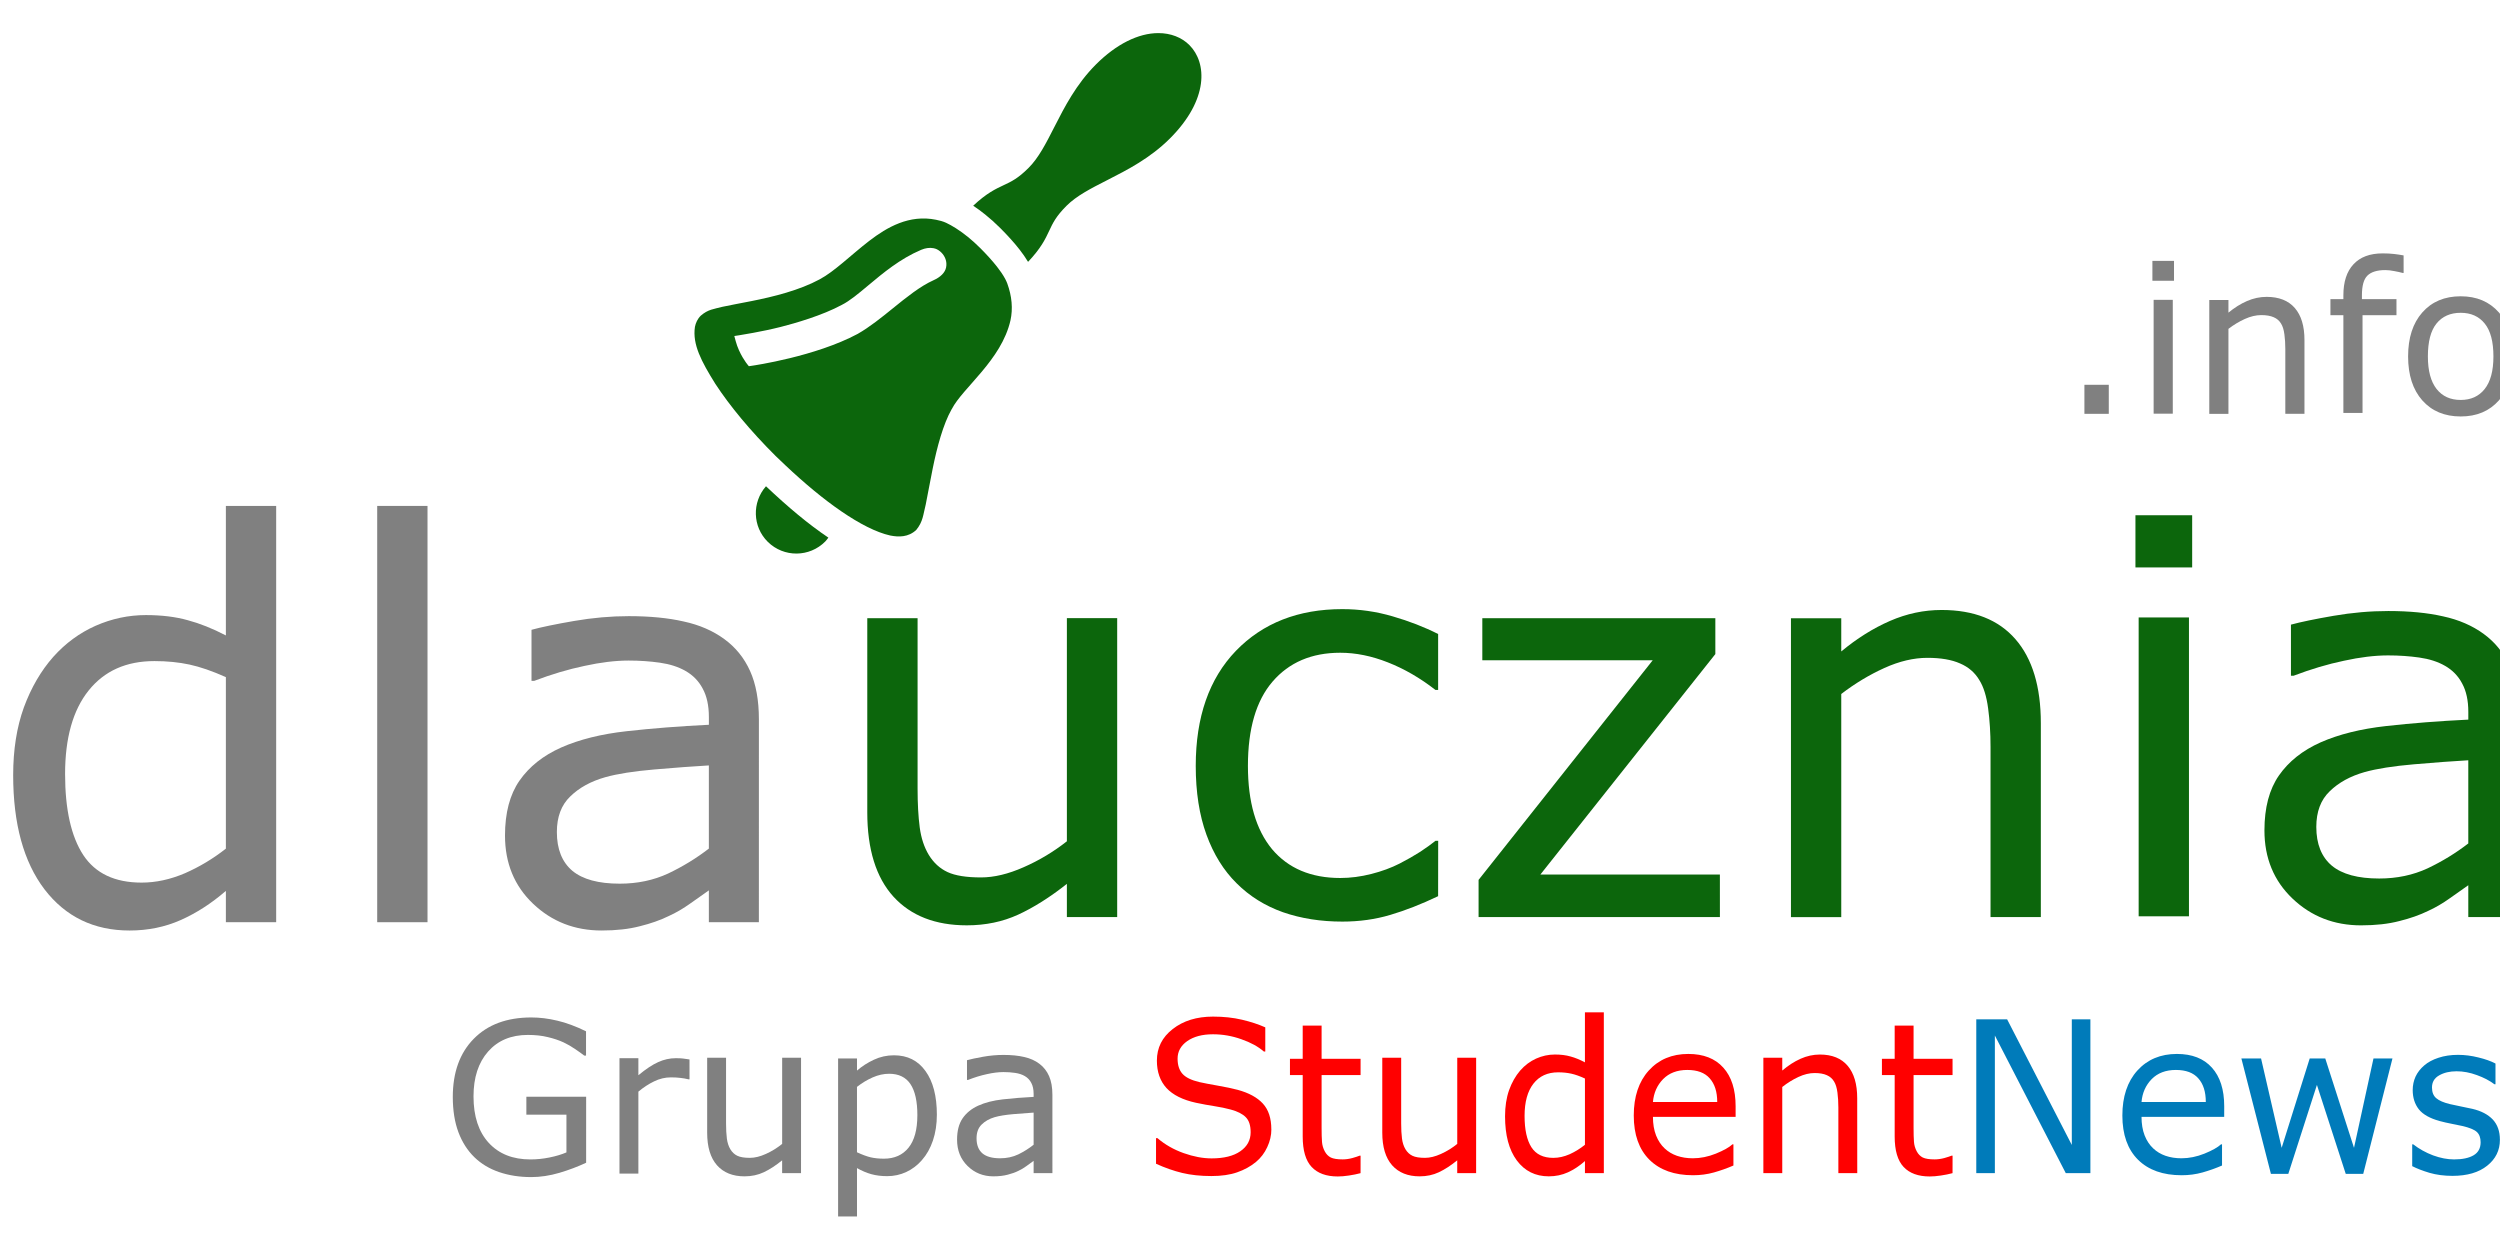 <?xml version="1.0" encoding="UTF-8"?>
<svg width="121.59" height="60" version="1.1" viewBox="0 0 121.59 60" xmlns="http://www.w3.org/2000/svg" xmlns:cc="http://creativecommons.org/ns#" xmlns:dc="http://purl.org/dc/elements/1.1/" xmlns:rdf="http://www.w3.org/1999/02/22-rdf-syntax-ns#">
 <g transform="translate(1226.3 -4865)">
  <g transform="matrix(1.269 0 0 1.269 -2437.8 -1289.9)" fill="#0c660c">
   <g transform="matrix(.048 0 0 .048 1007.6 4730.8)" fill="#0c660c">
    <path d="m-152.66 2523.4c-6.148-6.148-14.939-9.533-24.752-9.533-15.997 0-33.676 8.87-49.782 24.976-15.863 15.86-25.156 34.088-33.355 50.172-6.691 13.122-12.467 24.455-20.485 32.471-8.438 8.439-13.774 10.937-19.952 13.831-6.412 3-13.614 6.388-24.274 16.387 1.629 1.077 3.261 2.212 4.893 3.409 1.571 1.154 3.138 2.365 4.701 3.622 4.089 3.289 8.136 6.917 12.033 10.812 6.134 6.137 11.241 11.829 15.381 17.142 1.268 1.628 2.449 3.221 3.534 4.781 1.203 1.724 2.287 3.404 3.268 5.046 10.381-10.948 13.823-18.274 16.873-24.79 2.894-6.178 5.392-11.516 13.831-19.954 8.016-8.016 19.349-13.796 32.474-20.486 16.081-8.199 34.309-17.492 50.172-33.352 30.908-30.911 29.67-60.305 15.44-74.534"/>
    <path d="m-489.24 2920.1c12.773 12.593 33.294 12.418 45.887-0.327 0.94-0.957 1.667-2.032 2.459-3.063-15.801-10.604-32.472-24.575-49.813-41.016-11.245 12.811-10.814 32.285 1.467 44.406"/>
    <path d="m-299.67 2710.2c-0.844-1.601-1.878-3.292-3.078-5.051-1.074-1.579-2.275-3.208-3.589-4.882-3.704-4.708-8.277-9.734-13.276-14.737-3.342-3.341-6.627-6.279-9.784-8.843-1.637-1.331-3.238-2.558-4.793-3.688-1.683-1.222-3.312-2.324-4.876-3.319-2.817-1.789-5.423-3.224-7.735-4.312-2.647-1.244-5.448-1.915-8.166-2.474-21.294-4.307-38.954 5.845-53.385 16.935-14.596 11.273-27.683 24.387-39.529 30.657-16.182 8.758-36.887 13.875-54.454 17.36-8.814 1.759-16.809 3.172-23.363 4.596-6.729 1.811-11.161 1.964-16.981 6.958-2.663 2.482-4.167 5.962-4.769 9.053-2.089 13.978 5.175 27.616 16.286 45.435 11.409 17.478 27.992 37.563 48.091 57.567 2.609 2.564 5.193 4.967 7.782 7.427 15.54 14.663 30.644 27.16 44.546 36.69 14.771 10.122 28.198 16.984 39.209 19.439 6.697 1.334 14.505 1.495 20.831-4.473 5.439-6.748 5.416-11.895 7.561-20.342 1.672-8.142 3.398-18.184 5.566-28.745 3.445-17.006 8.318-35.28 15.14-47.314l0.044-0.014c8.899-17.27 39.691-39.137 46.907-70.934 2.019-9.276 1.154-19.169-2.546-29.378-0.412-1.137-0.973-2.351-1.639-3.611zm-55.863-24.228c1.635 0.518 3.384 1.62 4.899 3.153 2.76 2.788 4.732 7.023 3.731 11.886-0.835 4.064-4.388 7.672-10.001 10.168-10.664 4.765-21.731 13.722-32.432 22.385-9.139 7.397-18.591 15.048-28.184 20.492-33.732 18.051-82.698 25.186-84.767 25.48l-2.113 0.303-1.338-1.664c-0.259-0.322-6.365-7.994-9.166-18.394l-1.089-4.045 4.139-0.638c0.175-0.027 17.534-2.717 32.967-6.633 11.504-2.938 33.142-9.129 48.75-17.598 6.264-3.142 13.095-8.856 21.004-15.476 11.931-9.983 25.452-21.299 42.283-28.45 3.391-1.443 6.742-1.89 9.732-1.347 0.54 0.095 1.072 0.215 1.585 0.379"/>
   </g>
  </g>
  <g transform="matrix(1.269 0 0 1.269 -3489.2 -3323.8)" fill="#808080" stop-color="#000000" stroke-width="1px" aria-label="dla">
   <path d="m1793.8 6488.3h-1.928v-1.2q-0.831 0.718-1.733 1.118-0.902 0.4-1.958 0.4-2.051 0-3.261-1.579-1.2-1.579-1.2-4.378 0-1.456 0.41-2.594 0.42-1.138 1.128-1.938 0.697-0.779 1.62-1.19 0.933-0.41 1.928-0.41 0.902 0 1.6 0.195 0.697 0.185 1.466 0.585v-4.963h1.928zm-1.928-2.82v-6.573q-0.779-0.349-1.395-0.482t-1.343-0.133q-1.62 0-2.522 1.128-0.902 1.128-0.902 3.199 0 2.041 0.697 3.107 0.697 1.056 2.235 1.056 0.82 0 1.661-0.359 0.841-0.369 1.569-0.943z"/>
   <path d="m1799.6 6488.3h-1.928v-15.955h1.928z"/>
   <path d="m1812.3 6488.3h-1.917v-1.22q-0.256 0.174-0.697 0.492-0.431 0.308-0.841 0.492-0.482 0.236-1.107 0.39-0.625 0.164-1.466 0.164-1.548 0-2.625-1.025-1.077-1.025-1.077-2.615 0-1.302 0.554-2.102 0.564-0.81 1.6-1.272 1.046-0.462 2.512-0.625 1.466-0.164 3.148-0.246v-0.297q0-0.656-0.236-1.087-0.226-0.431-0.656-0.677-0.41-0.236-0.984-0.318-0.574-0.082-1.2-0.082-0.759 0-1.692 0.205-0.933 0.195-1.928 0.574h-0.102v-1.958q0.564-0.154 1.63-0.338 1.066-0.185 2.102-0.185 1.21 0 2.102 0.205 0.902 0.195 1.559 0.677 0.646 0.472 0.984 1.22 0.338 0.749 0.338 1.856zm-1.917-2.82v-3.189q-0.882 0.051-2.082 0.154-1.19 0.102-1.887 0.297-0.831 0.236-1.343 0.738-0.513 0.492-0.513 1.364 0 0.984 0.595 1.487 0.595 0.492 1.815 0.492 1.015 0 1.856-0.39 0.841-0.4 1.559-0.954z"/>
  </g>
  <g transform="matrix(1.269 0 0 1.269 -2947.1 -1479.2)">
   <g transform="translate(-883.25 374.33)" fill="#808080" stop-color="#000000" stroke-width="1px" aria-label=".info">
    <path d="m2320.1 4640.9h-0.934v-1.113h0.934z"/>
    <path d="m2322.6 4635.8h-0.828v-0.762h0.828zm-0.047 5.094h-0.734v-4.363h0.734z"/>
    <path d="m2327.6 4640.9h-0.734v-2.484q0-0.301-0.035-0.562-0.035-0.266-0.129-0.414-0.098-0.164-0.281-0.242-0.184-0.082-0.477-0.082-0.301 0-0.629 0.148t-0.629 0.379v3.258h-0.734v-4.363h0.734v0.484q0.344-0.285 0.711-0.445 0.367-0.16 0.754-0.16 0.707 0 1.078 0.426 0.371 0.426 0.371 1.227z"/>
    <path d="m2331.4 4635.5h-0.039q-0.121-0.035-0.316-0.07-0.195-0.039-0.344-0.039-0.473 0-0.688 0.211-0.211 0.207-0.211 0.754v0.148h1.324v0.617h-1.301v3.746h-0.734v-3.746h-0.496v-0.617h0.496v-0.144q0-0.777 0.387-1.191 0.387-0.418 1.117-0.418 0.246 0 0.441 0.023 0.199 0.023 0.363 0.055z"/>
    <path d="m2335.6 4638.7q0 1.066-0.547 1.684t-1.465 0.617q-0.926 0-1.473-0.617-0.543-0.617-0.543-1.684t0.543-1.684q0.547-0.621 1.473-0.621 0.918 0 1.465 0.621 0.547 0.617 0.547 1.684zm-0.758 0q0-0.848-0.332-1.258-0.332-0.414-0.922-0.414-0.598 0-0.93 0.414-0.328 0.41-0.328 1.258 0 0.82 0.332 1.246 0.332 0.422 0.926 0.422 0.586 0 0.918-0.418 0.336-0.422 0.336-1.25z"/>
   </g>
  </g>
  <g transform="matrix(1.269 0 0 1.269 -4128.1 -979.7)" fill="#0c660c" stop-color="#000000" stroke-width="1px" aria-label="ucznia">
   <path d="m2329.5 4640.9h-1.928v-1.272q-0.974 0.769-1.866 1.179-0.892 0.41-1.969 0.41-1.805 0-2.81-1.097-1.005-1.107-1.005-3.24v-7.434h1.928v6.521q0 0.872 0.082 1.497 0.082 0.615 0.349 1.056 0.277 0.451 0.718 0.656 0.441 0.205 1.282 0.205 0.749 0 1.63-0.39 0.892-0.39 1.661-0.995v-8.552h1.928z"/>
   <path d="m2341.8 4640.1q-0.964 0.461-1.835 0.718-0.861 0.256-1.835 0.256-1.241 0-2.276-0.359-1.036-0.369-1.774-1.107-0.749-0.738-1.159-1.866-0.41-1.128-0.41-2.635 0-2.81 1.538-4.409 1.548-1.6 4.081-1.6 0.984 0 1.928 0.277 0.954 0.277 1.743 0.677v2.143h-0.103q-0.882-0.687-1.825-1.056-0.933-0.369-1.825-0.369-1.641 0-2.594 1.107-0.943 1.097-0.943 3.23 0 2.071 0.923 3.189 0.933 1.107 2.615 1.107 0.585 0 1.19-0.154t1.087-0.4q0.42-0.215 0.79-0.451 0.369-0.246 0.584-0.42h0.103z"/>
   <path d="m2352.6 4640.9h-9.249v-1.425l6.675-8.418h-6.532v-1.61h8.931v1.374l-6.706 8.449h6.88z"/>
   <path d="m2364.9 4640.9h-1.928v-6.521q0-0.789-0.092-1.476-0.092-0.697-0.338-1.087-0.256-0.431-0.738-0.636-0.482-0.215-1.251-0.215-0.79 0-1.651 0.39-0.861 0.39-1.651 0.995v8.552h-1.928v-11.454h1.928v1.272q0.902-0.749 1.866-1.169 0.964-0.42 1.979-0.42 1.856 0 2.83 1.118t0.974 3.22z"/>
   <path d="m2370.7 4627.5h-2.174v-2h2.174zm-0.123 13.371h-1.928v-11.454h1.928z"/>
   <path d="m2383.2 4640.9h-1.917v-1.22q-0.256 0.174-0.697 0.492-0.431 0.308-0.841 0.492-0.482 0.236-1.107 0.39-0.625 0.164-1.466 0.164-1.548 0-2.625-1.025-1.077-1.025-1.077-2.615 0-1.302 0.554-2.102 0.564-0.81 1.6-1.272 1.046-0.461 2.512-0.625 1.466-0.164 3.148-0.246v-0.297q0-0.656-0.236-1.087-0.226-0.431-0.656-0.677-0.41-0.236-0.984-0.318-0.574-0.082-1.2-0.082-0.759 0-1.692 0.205-0.933 0.195-1.928 0.574h-0.102v-1.958q0.564-0.154 1.63-0.338 1.066-0.184 2.102-0.184 1.21 0 2.102 0.205 0.902 0.195 1.559 0.677 0.646 0.472 0.984 1.22 0.338 0.749 0.338 1.856zm-1.917-2.82v-3.189q-0.882 0.051-2.082 0.154-1.19 0.103-1.887 0.297-0.831 0.236-1.343 0.738-0.513 0.492-0.513 1.364 0 0.984 0.595 1.487 0.595 0.492 1.815 0.492 1.015 0 1.856-0.39 0.841-0.4 1.559-0.954z"/>
  </g>
  <g transform="scale(.986 1.014)" stroke-width="1.326" aria-label="Grupa StudentNews">
   <g fill="#808080">
    <path d="m-1214.8 4853.6q-0.605 0.278-1.323 0.486-0.714 0.203-1.383 0.203-0.862 0-1.581-0.238-0.719-0.238-1.224-0.714-0.51-0.481-0.788-1.199-0.278-0.724-0.278-1.69 0-1.769 1.031-2.79 1.036-1.026 2.84-1.026 0.629 0 1.284 0.154 0.659 0.149 1.417 0.51v1.165h-0.089q-0.154-0.119-0.446-0.312-0.292-0.193-0.575-0.322-0.342-0.154-0.778-0.253-0.431-0.104-0.981-0.104-1.239 0-1.962 0.798-0.719 0.793-0.719 2.151 0 1.432 0.753 2.23 0.753 0.793 2.051 0.793 0.476 0 0.947-0.094 0.476-0.094 0.833-0.243v-1.809h-1.977v-0.862h2.949z"/>
    <path d="m-1209.7 4849.6h-0.05q-0.208-0.05-0.406-0.069-0.193-0.025-0.461-0.025-0.431 0-0.833 0.193-0.401 0.188-0.773 0.491v3.93h-0.932v-5.535h0.932v0.818q0.555-0.446 0.976-0.629 0.426-0.188 0.867-0.188 0.243 0 0.352 0.015 0.109 0.01 0.327 0.045z"/>
    <path d="m-1204.2 4854.1h-0.932v-0.615q-0.471 0.372-0.902 0.57t-0.952 0.198q-0.872 0-1.358-0.53-0.486-0.535-0.486-1.566v-3.593h0.932v3.152q0 0.421 0.04 0.724 0.04 0.297 0.169 0.51 0.134 0.218 0.347 0.317 0.213 0.099 0.62 0.099 0.362 0 0.788-0.188 0.431-0.188 0.803-0.481v-4.133h0.932z"/>
    <path d="m-1197.5 4851.3q0 0.674-0.193 1.234-0.193 0.555-0.545 0.942-0.327 0.367-0.773 0.57-0.441 0.198-0.936 0.198-0.431 0-0.783-0.094-0.347-0.094-0.709-0.292v2.319h-0.932v-7.577h0.932v0.58q0.372-0.312 0.833-0.52 0.466-0.213 0.991-0.213 1.001 0 1.556 0.758 0.56 0.753 0.56 2.096zm-0.961 0.025q0-1.001-0.342-1.497-0.342-0.495-1.051-0.495-0.401 0-0.808 0.173-0.406 0.173-0.778 0.456v3.137q0.396 0.178 0.679 0.243 0.287 0.064 0.649 0.064 0.778 0 1.214-0.525t0.436-1.556z"/>
    <path d="m-1191.8 4854.1h-0.927v-0.59q-0.124 0.084-0.337 0.238-0.208 0.149-0.406 0.238-0.233 0.114-0.535 0.188-0.302 0.079-0.709 0.079-0.748 0-1.269-0.495-0.52-0.496-0.52-1.264 0-0.629 0.268-1.016 0.273-0.392 0.773-0.615 0.505-0.223 1.214-0.302 0.709-0.079 1.521-0.119v-0.144q0-0.317-0.114-0.525-0.109-0.208-0.317-0.327-0.198-0.114-0.476-0.154-0.278-0.04-0.58-0.04-0.367 0-0.818 0.099-0.451 0.094-0.932 0.278h-0.05v-0.947q0.273-0.074 0.788-0.164 0.515-0.089 1.016-0.089 0.585 0 1.016 0.099 0.436 0.094 0.753 0.327 0.312 0.228 0.476 0.59 0.164 0.362 0.164 0.897zm-0.927-1.363v-1.541q-0.426 0.025-1.006 0.074-0.575 0.05-0.912 0.144-0.401 0.114-0.649 0.357-0.248 0.238-0.248 0.659 0 0.476 0.287 0.719 0.287 0.238 0.877 0.238 0.491 0 0.897-0.188 0.406-0.193 0.753-0.461z"/>
   </g>
   <g fill="#f00">
    <path d="m-1181 4852q0 0.431-0.203 0.852-0.198 0.421-0.56 0.714-0.397 0.317-0.927 0.495-0.525 0.178-1.269 0.178-0.798 0-1.437-0.149-0.634-0.149-1.293-0.441v-1.229h0.069q0.56 0.466 1.293 0.719t1.378 0.253q0.912 0 1.417-0.342 0.51-0.342 0.51-0.912 0-0.491-0.243-0.724-0.238-0.233-0.729-0.362-0.372-0.099-0.808-0.164-0.431-0.064-0.917-0.164-0.981-0.208-1.457-0.709-0.471-0.505-0.471-1.313 0-0.927 0.783-1.516 0.783-0.595 1.987-0.595 0.778 0 1.427 0.149 0.649 0.149 1.15 0.367v1.16h-0.069q-0.421-0.357-1.11-0.59-0.684-0.238-1.402-0.238-0.788 0-1.269 0.327-0.476 0.327-0.476 0.842 0 0.461 0.238 0.724 0.238 0.263 0.838 0.401 0.317 0.069 0.902 0.169 0.585 0.099 0.991 0.203 0.823 0.218 1.239 0.659 0.416 0.441 0.416 1.234z"/>
    <path d="m-1176.6 4854.1q-0.263 0.069-0.575 0.114-0.307 0.045-0.55 0.045-0.847 0-1.288-0.456t-0.441-1.462v-2.944h-0.629v-0.783h0.629v-1.591h0.932v1.591h1.923v0.783h-1.923v2.522q0 0.436 0.02 0.684 0.02 0.243 0.139 0.456 0.109 0.198 0.297 0.292 0.193 0.089 0.585 0.089 0.228 0 0.476-0.064 0.248-0.069 0.357-0.114h0.049z"/>
    <path d="m-1170.9 4854.1h-0.932v-0.615q-0.471 0.372-0.902 0.57-0.431 0.198-0.951 0.198-0.872 0-1.358-0.53-0.486-0.535-0.486-1.566v-3.593h0.932v3.152q0 0.421 0.04 0.724 0.04 0.297 0.169 0.51 0.134 0.218 0.347 0.317 0.213 0.099 0.619 0.099 0.362 0 0.788-0.188 0.431-0.188 0.803-0.481v-4.133h0.932z"/>
    <path d="m-1164.6 4854.1h-0.932v-0.58q-0.401 0.347-0.838 0.54-0.436 0.193-0.947 0.193-0.991 0-1.576-0.763-0.58-0.763-0.58-2.116 0-0.704 0.198-1.254 0.203-0.55 0.545-0.937 0.337-0.377 0.783-0.575 0.451-0.198 0.932-0.198 0.436 0 0.773 0.094 0.337 0.089 0.709 0.282v-2.398h0.932zm-0.932-1.363v-3.176q-0.377-0.169-0.674-0.233-0.297-0.064-0.649-0.064-0.783 0-1.219 0.545-0.436 0.545-0.436 1.546 0 0.986 0.337 1.502 0.337 0.51 1.08 0.51 0.397 0 0.803-0.173 0.406-0.178 0.758-0.456z"/>
    <path d="m-1158.1 4851.4h-4.078q0 0.51 0.154 0.892 0.154 0.377 0.421 0.619 0.258 0.238 0.61 0.357 0.357 0.119 0.783 0.119 0.565 0 1.135-0.223 0.575-0.228 0.818-0.446h0.049v1.016q-0.471 0.198-0.961 0.332-0.49 0.134-1.031 0.134-1.378 0-2.151-0.743-0.773-0.748-0.773-2.121 0-1.358 0.738-2.156 0.743-0.798 1.952-0.798 1.12 0 1.724 0.654 0.61 0.654 0.61 1.858zm-0.907-0.714q0-0.733-0.372-1.135-0.362-0.401-1.105-0.401-0.748 0-1.194 0.441-0.441 0.441-0.5 1.095z"/>
    <path d="m-1152.1 4854.1h-0.932v-3.152q0-0.382-0.045-0.714-0.045-0.337-0.164-0.525-0.124-0.208-0.357-0.307-0.233-0.104-0.605-0.104-0.382 0-0.798 0.188t-0.798 0.481v4.133h-0.932v-5.535h0.932v0.614q0.436-0.362 0.902-0.565 0.466-0.203 0.956-0.203 0.897 0 1.368 0.54 0.471 0.54 0.471 1.556z"/>
    <path d="m-1147.4 4854.1q-0.263 0.069-0.575 0.114-0.307 0.045-0.55 0.045-0.847 0-1.288-0.456-0.441-0.456-0.441-1.462v-2.944h-0.629v-0.783h0.629v-1.591h0.932v1.591h1.923v0.783h-1.923v2.522q0 0.436 0.02 0.684 0.02 0.243 0.139 0.456 0.109 0.198 0.297 0.292 0.193 0.089 0.585 0.089 0.228 0 0.476-0.064 0.248-0.069 0.357-0.114h0.05z"/>
   </g>
   <g fill="#007bba">
    <path d="m-1140.6 4854.1h-1.214l-3.498-6.601v6.601h-0.917v-7.379h1.521l3.191 6.026v-6.026h0.917z"/>
    <path d="m-1134 4851.4h-4.078q0 0.51 0.154 0.892 0.154 0.377 0.421 0.619 0.258 0.238 0.61 0.357 0.357 0.119 0.783 0.119 0.565 0 1.135-0.223 0.575-0.228 0.818-0.446h0.05v1.016q-0.471 0.198-0.961 0.332-0.49 0.134-1.031 0.134-1.378 0-2.151-0.743-0.773-0.748-0.773-2.121 0-1.358 0.738-2.156 0.743-0.798 1.952-0.798 1.12 0 1.724 0.654 0.61 0.654 0.61 1.858zm-0.907-0.714q0-0.733-0.372-1.135-0.362-0.401-1.105-0.401-0.748 0-1.194 0.441-0.441 0.441-0.5 1.095z"/>
    <path d="m-1125.7 4848.6-1.442 5.535h-0.862l-1.422-4.267-1.412 4.267h-0.857l-1.457-5.535h0.971l1.016 4.286 1.383-4.286h0.768l1.417 4.286 0.961-4.286z"/>
    <path d="m-1120.4 4852.5q0 0.758-0.629 1.244-0.624 0.486-1.71 0.486-0.615 0-1.13-0.144-0.51-0.149-0.857-0.322v-1.046h0.05q0.441 0.332 0.981 0.53 0.54 0.193 1.036 0.193 0.615 0 0.961-0.198 0.347-0.198 0.347-0.624 0-0.327-0.188-0.496-0.188-0.168-0.724-0.287-0.198-0.045-0.52-0.104-0.317-0.06-0.58-0.129-0.729-0.193-1.036-0.565-0.302-0.377-0.302-0.922 0-0.342 0.139-0.644 0.144-0.302 0.431-0.54 0.278-0.233 0.704-0.367 0.431-0.139 0.961-0.139 0.496 0 1.001 0.124 0.51 0.119 0.847 0.292v0.996h-0.05q-0.357-0.263-0.867-0.441-0.51-0.183-1.001-0.183-0.51 0-0.862 0.198-0.352 0.193-0.352 0.58 0 0.342 0.213 0.515 0.208 0.173 0.674 0.282 0.258 0.06 0.575 0.119 0.322 0.059 0.535 0.109 0.649 0.149 1.001 0.51 0.352 0.367 0.352 0.971z"/>
   </g>
  </g>
 </g>
</svg>
